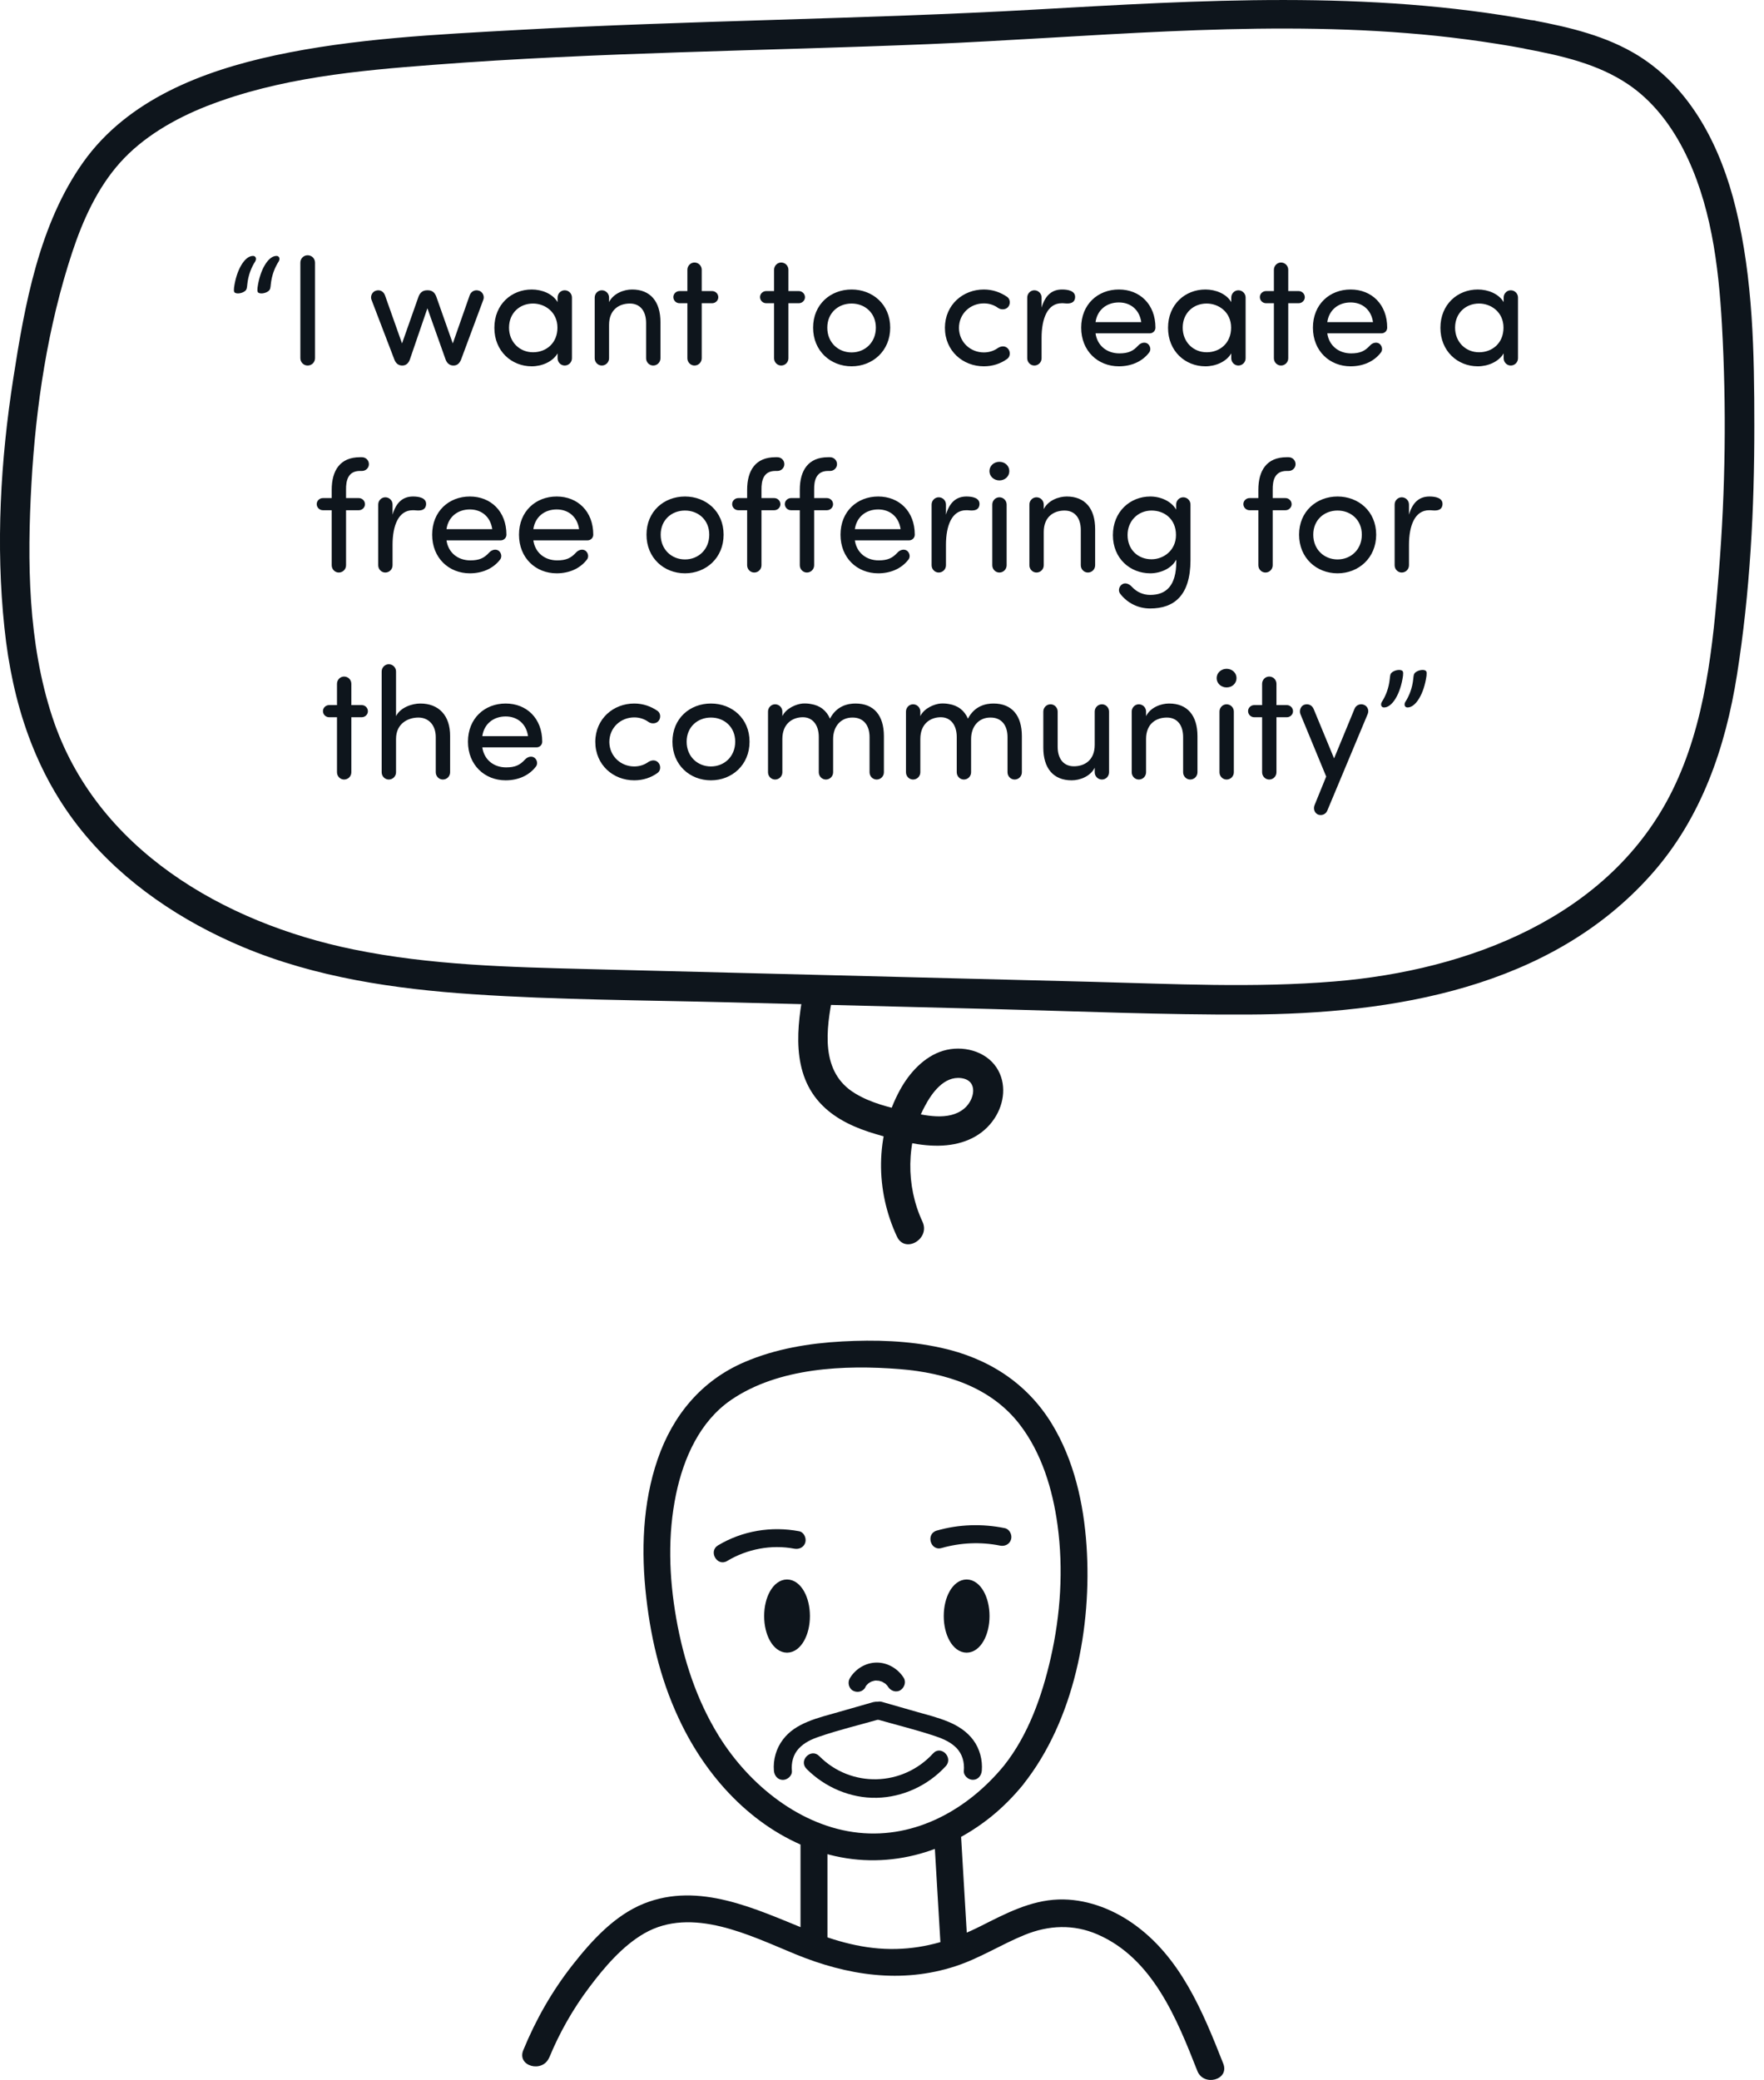<svg width="179" height="211" viewBox="0 0 179 211" fill="none" xmlns="http://www.w3.org/2000/svg">
<g clip-path="url(#clip0_1701_1917)">
<path d="M103.803 181.057C109.024 174.505 110.81 165.016 110.254 156.794C109.962 152.509 108.987 148.132 106.737 144.443C104.185 140.258 100.212 137.753 95.483 136.725C92.202 136 88.794 135.899 85.45 136.083C82.106 136.266 78.698 136.826 75.572 138.166C71.198 140.029 68.273 143.562 66.733 148.04C65.193 152.518 65.047 157.409 65.576 162.043C66.104 166.677 67.198 170.963 69.203 175.01C72.064 180.791 76.802 185.728 82.99 187.802C89.177 189.876 95.601 188.307 100.604 184.269C101.78 183.314 102.837 182.241 103.803 181.066C104.914 179.708 102.991 177.753 101.871 179.121C98.244 183.535 92.931 186.535 87.118 185.921C81.304 185.306 76.064 181.149 72.939 176.102C70.688 172.459 69.358 168.375 68.62 164.172C67.881 159.969 67.745 155.693 68.601 151.582C69.367 147.911 71.016 144.186 74.196 142.011C78.999 138.726 85.724 138.441 91.319 138.891C95.929 139.258 100.558 140.708 103.474 144.507C105.707 147.407 106.819 151.105 107.311 154.702C107.921 159.171 107.621 163.814 106.618 168.201C105.743 172.036 104.349 176.01 101.871 179.121C100.777 180.488 102.7 182.452 103.803 181.066V181.057Z" fill="#0E151C"/>
<path d="M81.231 186.82V197.354C81.231 199.125 83.964 199.125 83.964 197.354V186.82C83.964 185.048 81.231 185.048 81.231 186.82Z" fill="#0E151C"/>
<path d="M94.781 186.159C95.009 190.004 95.237 193.849 95.465 197.694C95.51 198.437 96.057 199.07 96.832 199.07C97.533 199.07 98.244 198.437 98.198 197.694C97.971 193.849 97.743 190.004 97.515 186.159C97.469 185.415 96.923 184.782 96.148 184.782C95.447 184.782 94.736 185.415 94.781 186.159Z" fill="#0E151C"/>
<path d="M55.742 208.715C56.781 206.192 58.157 203.778 59.797 201.603C61.319 199.575 63.16 197.41 65.374 196.134C70.231 193.344 76.126 196.363 80.719 198.245C85.959 200.392 91.454 201.255 96.948 199.465C99.427 198.658 101.605 197.244 104.011 196.272C106.416 195.299 108.931 195.18 111.364 196.235C116.959 198.658 119.41 204.769 121.497 210.082C122.135 211.707 124.778 211 124.131 209.348C122.035 204.026 119.766 198.474 114.918 195.097C112.749 193.583 110.088 192.61 107.428 192.693C104.548 192.785 102.015 194.134 99.5 195.4C96.803 196.758 93.996 197.639 90.962 197.712C87.754 197.795 84.765 196.932 81.822 195.739C76.673 193.656 70.932 190.876 65.347 193.106C62.385 194.29 60.061 196.841 58.12 199.309C56.034 201.961 54.384 204.852 53.099 207.981C52.425 209.614 55.068 210.33 55.733 208.715H55.742Z" fill="#0E151C"/>
<path d="M87.8 171.164C87.8 171.164 87.846 171.082 87.873 171.036C87.891 171.008 87.973 170.898 87.891 171.008C87.8 171.128 87.919 170.981 87.928 170.963C87.955 170.935 87.982 170.908 88.01 170.88C88.037 170.852 88.064 170.825 88.092 170.797C88.101 170.788 88.256 170.66 88.137 170.761C88.028 170.843 88.137 170.761 88.165 170.742C88.201 170.715 88.247 170.687 88.292 170.66C88.329 170.641 88.356 170.623 88.392 170.605C88.42 170.586 88.584 170.522 88.438 170.577C88.311 170.623 88.438 170.577 88.465 170.577C88.511 170.559 88.556 170.55 88.602 170.531C88.684 170.504 88.775 170.495 88.857 170.476C88.976 170.449 88.675 170.485 88.784 170.485C88.83 170.485 88.885 170.485 88.93 170.485C89.003 170.485 89.094 170.504 89.167 170.495C88.994 170.522 89.03 170.476 89.131 170.495C89.167 170.495 89.204 170.513 89.249 170.522C89.331 170.54 89.413 170.568 89.504 170.596C89.686 170.66 89.377 170.531 89.477 170.586C89.513 170.605 89.55 170.623 89.577 170.641C89.659 170.687 89.732 170.733 89.805 170.779C89.942 170.871 89.705 170.687 89.787 170.761C89.814 170.788 89.85 170.816 89.878 170.834C89.942 170.898 90.005 170.963 90.06 171.027C90.142 171.119 90.042 171.027 90.024 170.981C90.042 171.027 90.097 171.082 90.124 171.128C90.379 171.532 90.944 171.733 91.372 171.458C91.773 171.201 91.974 170.632 91.7 170.201C91.108 169.265 90.06 168.65 88.948 168.659C87.837 168.668 86.798 169.302 86.233 170.256C85.987 170.669 86.124 171.284 86.561 171.513C86.998 171.743 87.545 171.623 87.809 171.183L87.8 171.164Z" fill="#0E151C"/>
<path d="M95.537 157.042C97.469 156.491 99.51 156.399 101.478 156.794C101.961 156.895 102.462 156.656 102.599 156.152C102.726 155.702 102.444 155.124 101.961 155.023C99.665 154.555 97.305 154.628 95.054 155.271C93.924 155.592 94.407 157.363 95.537 157.042Z" fill="#0E151C"/>
<path d="M73.785 158.354C75.817 157.134 78.268 156.666 80.601 157.106C81.084 157.198 81.585 156.968 81.722 156.464C81.84 156.014 81.576 155.427 81.084 155.335C78.268 154.803 75.334 155.289 72.864 156.767C71.853 157.372 72.773 158.96 73.785 158.354Z" fill="#0E151C"/>
<path d="M79.864 167.154C80.87 167.154 81.686 165.716 81.686 163.942C81.686 162.168 80.87 160.73 79.864 160.73C78.857 160.73 78.041 162.168 78.041 163.942C78.041 165.716 78.857 167.154 79.864 167.154Z" fill="#0E151C" stroke="#0E151C" stroke-miterlimit="10"/>
<path d="M98.088 167.154C99.095 167.154 99.911 165.716 99.911 163.942C99.911 162.168 99.095 160.73 98.088 160.73C97.082 160.73 96.266 162.168 96.266 163.942C96.266 165.716 97.082 167.154 98.088 167.154Z" fill="#0E151C" stroke="#0E151C" stroke-miterlimit="10"/>
<path d="M81.831 179.432C83.699 181.314 86.305 182.433 88.957 182.378C91.609 182.323 94.178 181.13 95.973 179.166C96.766 178.295 95.481 177.001 94.689 177.872C91.599 181.249 86.36 181.405 83.125 178.139C82.296 177.303 81.002 178.597 81.84 179.432H81.831Z" fill="#0E151C"/>
<path d="M89.021 174.431C91.017 175 93.058 175.496 95.026 176.166C95.755 176.413 96.493 176.753 97.049 177.313C97.66 177.946 97.879 178.772 97.806 179.634C97.76 180.13 98.252 180.552 98.717 180.552C99.245 180.552 99.582 180.13 99.628 179.634C99.719 178.542 99.418 177.414 98.772 176.533C98.124 175.652 97.204 175.064 96.202 174.652C95.199 174.239 94.188 173.982 93.167 173.697L89.513 172.651C88.383 172.33 87.9 174.101 89.03 174.422L89.021 174.431Z" fill="#0E151C"/>
<path d="M88.648 172.66L85.085 173.679C84.037 173.982 82.971 174.239 81.959 174.661C80.948 175.083 80.109 175.606 79.462 176.45C78.77 177.35 78.433 178.506 78.533 179.644C78.579 180.139 78.925 180.561 79.444 180.561C79.9 180.561 80.401 180.139 80.356 179.644C80.283 178.818 80.483 177.992 81.057 177.377C81.631 176.762 82.369 176.432 83.126 176.175C85.094 175.496 87.135 175.01 89.131 174.441C90.261 174.12 89.778 172.348 88.648 172.67V172.66Z" fill="#0E151C"/>
</g>
<path d="M155.64 2.09C138.82 -1.04 121.83 0.02 104.87 0.98C87.91 1.94 69.97 2.07 52.53 3.04C44.32 3.5 35.95 3.89 27.9 5.62C20.56 7.2 12.98 10.1 8.47 16.42C3.96 22.74 2.5 30.98 1.35 38.38C0.05 46.71 -0.44 55.3 0.45 63.69C1.24 71.26 3.52 78.43 8.38 84.38C12.66 89.62 18.47 93.48 24.67 96.08C32.04 99.16 40.06 100.33 47.98 100.86C56.61 101.44 65.28 101.46 73.92 101.68C82.56 101.9 91.71 102.13 100.61 102.36C109.51 102.59 117.97 102.96 126.64 102.92C141.34 102.86 157.36 100.25 167.62 88.65C172.65 82.97 175.09 75.85 176.26 68.45C177.58 60.12 178.03 51.6 178.02 43.17C178.02 35.83 177.89 28.26 176.13 21.1C174.65 15.04 171.7 9.05 166.25 5.65C163.03 3.65 159.29 2.77 155.61 2.07C153.72 1.71 152.91 4.6 154.81 4.96C158.44 5.65 162.14 6.47 165.24 8.57C167.63 10.19 169.44 12.52 170.77 15.07C173.6 20.51 174.39 26.88 174.73 32.92C175.2 41.28 175.09 49.68 174.42 58.03C173.83 65.5 173.07 73.37 169.71 80.18C163.36 93.06 148.96 98.44 135.45 99.56C127.26 100.24 119.01 99.81 110.81 99.6C102.61 99.39 93.68 99.17 85.12 98.95C76.56 98.73 68.16 98.52 59.68 98.31C51.71 98.11 43.67 97.92 35.84 96.31C22.7 93.62 9.71 86.13 5.31 72.74C2.83 65.2 2.75 56.94 3.19 49.09C3.63 41.19 4.84 33.12 7.33 25.59C8.41 22.33 9.88 19.07 12.19 16.49C14.5 13.91 17.71 12.05 20.99 10.76C28.34 7.89 36.26 7.16 44.06 6.57C60.73 5.29 77.47 5.17 94.17 4.48C110.34 3.81 126.56 2.07 142.74 3.36C146.8 3.68 150.83 4.21 154.83 4.95C156.72 5.3 157.53 2.41 155.63 2.06L155.64 2.09Z" fill="#0E151C"/>
<path d="M26.133 29.176C26.389 27.32 27.237 25.96 28.053 25.96C28.245 25.96 28.357 26.088 28.357 26.264C28.357 26.344 28.341 26.424 28.293 26.504C27.877 27.144 27.573 27.928 27.477 28.856C27.445 29.16 27.445 29.384 27.221 29.544C26.901 29.784 26.325 29.848 26.165 29.64C26.101 29.528 26.117 29.384 26.133 29.176ZM23.749 29.176C24.005 27.32 24.853 25.96 25.669 25.96C25.861 25.96 25.973 26.088 25.973 26.264C25.973 26.344 25.957 26.424 25.909 26.504C25.493 27.144 25.189 27.928 25.093 28.856C25.061 29.16 25.061 29.384 24.837 29.544C24.517 29.784 23.941 29.848 23.781 29.64C23.717 29.528 23.733 29.384 23.749 29.176ZM31.967 26.648V36.328C31.967 36.744 31.647 37.08 31.215 37.08C30.799 37.08 30.479 36.744 30.479 36.328V26.648C30.479 26.232 30.799 25.896 31.215 25.896C31.647 25.896 31.967 26.232 31.967 26.648ZM49.051 30.392L46.795 36.456C46.635 36.872 46.379 37.08 46.027 37.08H45.995C45.659 37.08 45.355 36.872 45.211 36.456L43.371 31.272L41.595 36.456C41.451 36.872 41.179 37.08 40.827 37.08H40.795C40.459 37.08 40.155 36.872 40.011 36.456L37.691 30.392C37.563 30.04 37.771 29.576 38.171 29.48C38.555 29.368 38.923 29.56 39.067 29.96L40.795 34.84L42.459 30.12C42.619 29.672 42.907 29.448 43.339 29.448H43.419C43.851 29.448 44.123 29.672 44.283 30.12L45.947 34.84L47.659 29.96C47.803 29.56 48.187 29.368 48.571 29.48C48.971 29.576 49.179 30.04 49.051 30.392ZM56.581 36.344V35.848C56.085 36.696 54.997 37.16 53.957 37.16C51.909 37.16 50.165 35.624 50.165 33.256C50.165 30.872 51.909 29.368 53.957 29.368C54.997 29.368 56.085 29.8 56.581 30.648V30.184C56.581 29.784 56.901 29.448 57.301 29.448C57.717 29.448 58.037 29.784 58.037 30.184V36.344C58.037 36.744 57.717 37.08 57.301 37.08C56.901 37.08 56.581 36.744 56.581 36.344ZM56.565 33.24C56.565 31.64 55.285 30.792 54.085 30.792C52.741 30.792 51.653 31.752 51.653 33.24C51.653 34.712 52.741 35.736 54.085 35.736C55.413 35.736 56.565 34.824 56.565 33.24ZM61.803 30.184V30.648C62.251 29.752 63.323 29.368 64.139 29.368C65.995 29.368 67.019 30.584 67.019 32.68V36.344C67.019 36.744 66.699 37.08 66.283 37.08C65.883 37.08 65.563 36.744 65.563 36.344V32.776C65.563 31.528 64.939 30.792 63.915 30.792C62.859 30.792 61.803 31.384 61.803 32.968V36.344C61.803 36.744 61.483 37.08 61.067 37.08C60.667 37.08 60.347 36.744 60.347 36.344V30.184C60.347 29.784 60.667 29.448 61.067 29.448C61.483 29.448 61.803 29.784 61.803 30.184ZM69.751 30.76H68.951C68.615 30.76 68.327 30.488 68.327 30.136C68.327 29.8 68.615 29.528 68.951 29.528H69.751V27.368C69.751 26.968 70.071 26.632 70.471 26.632C70.887 26.632 71.207 26.968 71.207 27.368V29.528H72.263C72.599 29.528 72.887 29.8 72.887 30.152C72.887 30.488 72.599 30.76 72.263 30.76H71.207V36.344C71.207 36.744 70.887 37.08 70.471 37.08C70.071 37.08 69.751 36.744 69.751 36.344V30.76ZM78.548 30.76H77.748C77.412 30.76 77.124 30.488 77.124 30.136C77.124 29.8 77.412 29.528 77.748 29.528H78.548V27.368C78.548 26.968 78.868 26.632 79.268 26.632C79.684 26.632 80.004 26.968 80.004 27.368V29.528H81.06C81.396 29.528 81.684 29.8 81.684 30.152C81.684 30.488 81.396 30.76 81.06 30.76H80.004V36.344C80.004 36.744 79.684 37.08 79.268 37.08C78.868 37.08 78.548 36.744 78.548 36.344V30.76ZM86.413 37.16C84.285 37.16 82.509 35.608 82.509 33.24C82.509 30.872 84.285 29.368 86.413 29.368C88.541 29.368 90.333 30.872 90.333 33.24C90.333 35.608 88.541 37.16 86.413 37.16ZM86.413 35.752C87.757 35.752 88.877 34.76 88.877 33.24C88.877 31.736 87.757 30.792 86.413 30.792C85.069 30.792 83.949 31.736 83.949 33.24C83.949 34.76 85.069 35.752 86.413 35.752ZM97.308 33.288C97.34 34.76 98.508 35.752 99.836 35.752C100.364 35.752 100.86 35.592 101.26 35.304C101.612 35.08 102.012 35.064 102.284 35.368C102.556 35.672 102.524 36.184 102.204 36.408C101.548 36.888 100.732 37.16 99.836 37.16C97.708 37.16 95.884 35.608 95.884 33.24C95.9 30.904 97.724 29.368 99.836 29.368C100.732 29.368 101.532 29.656 102.204 30.12C102.524 30.344 102.556 30.856 102.284 31.16C102.044 31.416 101.596 31.464 101.26 31.224C100.86 30.936 100.364 30.776 99.836 30.776C98.492 30.776 97.308 31.784 97.308 33.288ZM108.078 30.776C107.966 30.76 107.838 30.76 107.742 30.76C106.302 30.76 105.694 32.296 105.694 34.28V36.344C105.694 36.744 105.374 37.08 104.958 37.08C104.558 37.08 104.238 36.744 104.238 36.344V30.184C104.238 29.784 104.558 29.448 104.958 29.448C105.374 29.448 105.694 29.784 105.694 30.184V31.208C106.078 29.896 106.798 29.368 107.774 29.368C108.318 29.368 109.214 29.48 109.086 30.264C109.006 30.728 108.59 30.824 108.078 30.776ZM111.168 32.68H115.808C115.632 31.432 114.736 30.68 113.536 30.68C112.304 30.68 111.344 31.432 111.168 32.68ZM117.248 33.24C117.248 33.576 116.976 33.816 116.672 33.816H111.168C111.344 35.064 112.32 35.848 113.584 35.848C114.48 35.848 114.976 35.624 115.488 35.064C115.76 34.76 116.176 34.664 116.464 34.872C116.752 35.096 116.816 35.528 116.592 35.784C115.872 36.712 114.752 37.16 113.536 37.16C111.408 37.16 109.712 35.608 109.712 33.24C109.712 30.872 111.408 29.368 113.536 29.368C115.664 29.368 117.248 30.872 117.248 33.24ZM124.941 36.344V35.848C124.445 36.696 123.357 37.16 122.317 37.16C120.269 37.16 118.525 35.624 118.525 33.256C118.525 30.872 120.269 29.368 122.317 29.368C123.357 29.368 124.445 29.8 124.941 30.648V30.184C124.941 29.784 125.261 29.448 125.661 29.448C126.077 29.448 126.397 29.784 126.397 30.184V36.344C126.397 36.744 126.077 37.08 125.661 37.08C125.261 37.08 124.941 36.744 124.941 36.344ZM124.925 33.24C124.925 31.64 123.645 30.792 122.445 30.792C121.101 30.792 120.013 31.752 120.013 33.24C120.013 34.712 121.101 35.736 122.445 35.736C123.773 35.736 124.925 34.824 124.925 33.24ZM129.267 30.76H128.467C128.131 30.76 127.843 30.488 127.843 30.136C127.843 29.8 128.131 29.528 128.467 29.528H129.267V27.368C129.267 26.968 129.587 26.632 129.987 26.632C130.403 26.632 130.723 26.968 130.723 27.368V29.528H131.779C132.115 29.528 132.403 29.8 132.403 30.152C132.403 30.488 132.115 30.76 131.779 30.76H130.723V36.344C130.723 36.744 130.403 37.08 129.987 37.08C129.587 37.08 129.267 36.744 129.267 36.344V30.76ZM134.684 32.68H139.324C139.148 31.432 138.252 30.68 137.052 30.68C135.82 30.68 134.86 31.432 134.684 32.68ZM140.764 33.24C140.764 33.576 140.492 33.816 140.188 33.816H134.684C134.86 35.064 135.836 35.848 137.1 35.848C137.996 35.848 138.492 35.624 139.004 35.064C139.276 34.76 139.692 34.664 139.98 34.872C140.268 35.096 140.332 35.528 140.108 35.784C139.388 36.712 138.268 37.16 137.052 37.16C134.924 37.16 133.228 35.608 133.228 33.24C133.228 30.872 134.924 29.368 137.052 29.368C139.18 29.368 140.764 30.872 140.764 33.24ZM152.581 36.344V35.848C152.085 36.696 150.997 37.16 149.957 37.16C147.909 37.16 146.165 35.624 146.165 33.256C146.165 30.872 147.909 29.368 149.957 29.368C150.997 29.368 152.085 29.8 152.581 30.648V30.184C152.581 29.784 152.901 29.448 153.301 29.448C153.717 29.448 154.037 29.784 154.037 30.184V36.344C154.037 36.744 153.717 37.08 153.301 37.08C152.901 37.08 152.581 36.744 152.581 36.344ZM152.565 33.24C152.565 31.64 151.285 30.792 150.085 30.792C148.741 30.792 147.653 31.752 147.653 33.24C147.653 34.712 148.741 35.736 150.085 35.736C151.413 35.736 152.565 34.824 152.565 33.24ZM35.115 51.76V57.344C35.115 57.744 34.795 58.08 34.379 58.08C33.979 58.08 33.659 57.744 33.659 57.344V51.76H32.763C32.427 51.76 32.139 51.488 32.139 51.136C32.139 50.8 32.427 50.528 32.763 50.528H33.659V49.696C33.659 47.728 34.507 46.384 36.523 46.384H36.731C37.115 46.384 37.435 46.688 37.435 47.088C37.435 47.472 37.115 47.776 36.731 47.776H36.523C35.323 47.776 35.099 48.736 35.115 49.696V50.528H36.411C36.747 50.528 37.035 50.8 37.035 51.152C37.035 51.488 36.747 51.76 36.411 51.76H35.115ZM42.219 51.776C42.107 51.76 41.979 51.76 41.883 51.76C40.443 51.76 39.835 53.296 39.835 55.28V57.344C39.835 57.744 39.515 58.08 39.099 58.08C38.699 58.08 38.379 57.744 38.379 57.344V51.184C38.379 50.784 38.699 50.448 39.099 50.448C39.515 50.448 39.835 50.784 39.835 51.184V52.208C40.219 50.896 40.939 50.368 41.915 50.368C42.459 50.368 43.355 50.48 43.227 51.264C43.147 51.728 42.731 51.824 42.219 51.776ZM45.309 53.68H49.949C49.773 52.432 48.877 51.68 47.677 51.68C46.445 51.68 45.485 52.432 45.309 53.68ZM51.389 54.24C51.389 54.576 51.117 54.816 50.813 54.816H45.309C45.485 56.064 46.461 56.848 47.725 56.848C48.621 56.848 49.117 56.624 49.629 56.064C49.901 55.76 50.317 55.664 50.605 55.872C50.893 56.096 50.957 56.528 50.733 56.784C50.013 57.712 48.893 58.16 47.677 58.16C45.549 58.16 43.853 56.608 43.853 54.24C43.853 51.872 45.549 50.368 47.677 50.368C49.805 50.368 51.389 51.872 51.389 54.24ZM54.121 53.68H58.761C58.585 52.432 57.689 51.68 56.489 51.68C55.257 51.68 54.297 52.432 54.121 53.68ZM60.201 54.24C60.201 54.576 59.929 54.816 59.625 54.816H54.121C54.297 56.064 55.273 56.848 56.537 56.848C57.433 56.848 57.929 56.624 58.441 56.064C58.713 55.76 59.129 55.664 59.417 55.872C59.705 56.096 59.769 56.528 59.545 56.784C58.825 57.712 57.705 58.16 56.489 58.16C54.361 58.16 52.665 56.608 52.665 54.24C52.665 51.872 54.361 50.368 56.489 50.368C58.617 50.368 60.201 51.872 60.201 54.24ZM69.507 58.16C67.379 58.16 65.603 56.608 65.603 54.24C65.603 51.872 67.379 50.368 69.507 50.368C71.635 50.368 73.427 51.872 73.427 54.24C73.427 56.608 71.635 58.16 69.507 58.16ZM69.507 56.752C70.851 56.752 71.971 55.76 71.971 54.24C71.971 52.736 70.851 51.792 69.507 51.792C68.163 51.792 67.043 52.736 67.043 54.24C67.043 55.76 68.163 56.752 69.507 56.752ZM77.271 51.76V57.344C77.271 57.744 76.951 58.08 76.535 58.08C76.135 58.08 75.815 57.744 75.815 57.344V51.76H74.919C74.583 51.76 74.295 51.488 74.295 51.136C74.295 50.8 74.583 50.528 74.919 50.528H75.815V49.696C75.815 47.728 76.663 46.384 78.679 46.384H78.887C79.271 46.384 79.591 46.688 79.591 47.088C79.591 47.472 79.271 47.776 78.887 47.776H78.679C77.479 47.776 77.255 48.736 77.271 49.696V50.528H78.567C78.903 50.528 79.191 50.8 79.191 51.152C79.191 51.488 78.903 51.76 78.567 51.76H77.271ZM82.615 51.76V57.344C82.615 57.744 82.295 58.08 81.879 58.08C81.479 58.08 81.159 57.744 81.159 57.344V51.76H80.263C79.927 51.76 79.639 51.488 79.639 51.136C79.639 50.8 79.927 50.528 80.263 50.528H81.159V49.696C81.159 47.728 82.007 46.384 84.023 46.384H84.231C84.615 46.384 84.935 46.688 84.935 47.088C84.935 47.472 84.615 47.776 84.231 47.776H84.023C82.823 47.776 82.599 48.736 82.615 49.696V50.528H83.911C84.247 50.528 84.535 50.8 84.535 51.152C84.535 51.488 84.247 51.76 83.911 51.76H82.615ZM86.746 53.68H91.386C91.21 52.432 90.314 51.68 89.114 51.68C87.882 51.68 86.922 52.432 86.746 53.68ZM92.826 54.24C92.826 54.576 92.554 54.816 92.25 54.816H86.746C86.922 56.064 87.898 56.848 89.162 56.848C90.058 56.848 90.554 56.624 91.066 56.064C91.338 55.76 91.754 55.664 92.042 55.872C92.33 56.096 92.394 56.528 92.17 56.784C91.45 57.712 90.33 58.16 89.114 58.16C86.986 58.16 85.29 56.608 85.29 54.24C85.29 51.872 86.986 50.368 89.114 50.368C91.242 50.368 92.826 51.872 92.826 54.24ZM98.375 51.776C98.263 51.76 98.135 51.76 98.039 51.76C96.599 51.76 95.991 53.296 95.991 55.28V57.344C95.991 57.744 95.671 58.08 95.255 58.08C94.855 58.08 94.535 57.744 94.535 57.344V51.184C94.535 50.784 94.855 50.448 95.255 50.448C95.671 50.448 95.991 50.784 95.991 51.184V52.208C96.375 50.896 97.095 50.368 98.071 50.368C98.615 50.368 99.511 50.48 99.383 51.264C99.303 51.728 98.887 51.824 98.375 51.776ZM100.403 47.792C100.403 48.336 100.867 48.736 101.411 48.736C101.971 48.736 102.419 48.336 102.419 47.792C102.419 47.248 101.971 46.848 101.411 46.848C100.867 46.848 100.403 47.248 100.403 47.792ZM102.147 57.344C102.147 57.744 101.827 58.08 101.411 58.08C101.011 58.08 100.691 57.744 100.691 57.344V51.184C100.691 50.784 101.011 50.448 101.411 50.448C101.827 50.448 102.147 50.784 102.147 51.184V57.344ZM105.913 51.184V51.648C106.361 50.752 107.433 50.368 108.249 50.368C110.105 50.368 111.129 51.584 111.129 53.68V57.344C111.129 57.744 110.809 58.08 110.393 58.08C109.993 58.08 109.673 57.744 109.673 57.344V53.776C109.673 52.528 109.049 51.792 108.025 51.792C106.969 51.792 105.913 52.384 105.913 53.968V57.344C105.913 57.744 105.593 58.08 105.177 58.08C104.777 58.08 104.457 57.744 104.457 57.344V51.184C104.457 50.784 104.777 50.448 105.177 50.448C105.593 50.448 105.913 50.784 105.913 51.184ZM114.883 59.552C115.363 60.08 116.051 60.352 116.707 60.352C118.323 60.352 119.363 59.44 119.363 56.96C119.363 56.896 119.363 56.848 119.347 56.784C118.899 57.664 117.763 58.16 116.723 58.16C114.675 58.16 112.931 56.656 112.931 54.288C112.931 51.904 114.675 50.368 116.723 50.368C117.763 50.368 118.851 50.832 119.347 51.696V51.184C119.347 50.784 119.667 50.448 120.067 50.448C120.483 50.448 120.803 50.784 120.803 51.184V56.864C120.787 60.384 119.171 61.728 116.707 61.728C115.523 61.728 114.403 61.2 113.651 60.208C113.443 59.904 113.555 59.456 113.891 59.264C114.195 59.072 114.595 59.232 114.883 59.552ZM119.331 54.272C119.331 52.672 118.179 51.792 116.851 51.792C115.507 51.792 114.419 52.816 114.419 54.272C114.419 55.792 115.507 56.736 116.851 56.736C118.051 56.736 119.331 55.856 119.331 54.272ZM129.146 51.76V57.344C129.146 57.744 128.826 58.08 128.41 58.08C128.01 58.08 127.69 57.744 127.69 57.344V51.76H126.794C126.458 51.76 126.17 51.488 126.17 51.136C126.17 50.8 126.458 50.528 126.794 50.528H127.69V49.696C127.69 47.728 128.538 46.384 130.554 46.384H130.762C131.146 46.384 131.466 46.688 131.466 47.088C131.466 47.472 131.146 47.776 130.762 47.776H130.554C129.354 47.776 129.13 48.736 129.146 49.696V50.528H130.442C130.778 50.528 131.066 50.8 131.066 51.152C131.066 51.488 130.778 51.76 130.442 51.76H129.146ZM135.726 58.16C133.598 58.16 131.822 56.608 131.822 54.24C131.822 51.872 133.598 50.368 135.726 50.368C137.854 50.368 139.646 51.872 139.646 54.24C139.646 56.608 137.854 58.16 135.726 58.16ZM135.726 56.752C137.07 56.752 138.19 55.76 138.19 54.24C138.19 52.736 137.07 51.792 135.726 51.792C134.382 51.792 133.262 52.736 133.262 54.24C133.262 55.76 134.382 56.752 135.726 56.752ZM145.359 51.776C145.247 51.76 145.119 51.76 145.023 51.76C143.583 51.76 142.975 53.296 142.975 55.28V57.344C142.975 57.744 142.655 58.08 142.239 58.08C141.839 58.08 141.519 57.744 141.519 57.344V51.184C141.519 50.784 141.839 50.448 142.239 50.448C142.655 50.448 142.975 50.784 142.975 51.184V52.208C143.359 50.896 144.079 50.368 145.055 50.368C145.599 50.368 146.495 50.48 146.367 51.264C146.287 51.728 145.871 51.824 145.359 51.776ZM34.196 72.76H33.396C33.06 72.76 32.772 72.488 32.772 72.136C32.772 71.8 33.06 71.528 33.396 71.528H34.196V69.368C34.196 68.968 34.516 68.632 34.916 68.632C35.332 68.632 35.652 68.968 35.652 69.368V71.528H36.708C37.044 71.528 37.332 71.8 37.332 72.152C37.332 72.488 37.044 72.76 36.708 72.76H35.652V78.344C35.652 78.744 35.332 79.08 34.916 79.08C34.516 79.08 34.196 78.744 34.196 78.344V72.76ZM45.675 74.68V78.344C45.675 78.744 45.355 79.08 44.938 79.08C44.538 79.08 44.218 78.744 44.218 78.344V74.776C44.218 73.544 43.483 72.792 42.459 72.792C41.434 72.792 40.187 73.368 40.187 74.968V78.344C40.187 78.744 39.867 79.08 39.45 79.08C39.05 79.08 38.73 78.744 38.73 78.344V68.12C38.73 67.72 39.05 67.384 39.45 67.384C39.867 67.384 40.187 67.72 40.187 68.12V72.648C40.635 71.752 41.834 71.368 42.651 71.368C44.523 71.368 45.691 72.584 45.675 74.68ZM48.942 74.68H53.582C53.406 73.432 52.51 72.68 51.31 72.68C50.078 72.68 49.118 73.432 48.942 74.68ZM55.022 75.24C55.022 75.576 54.75 75.816 54.446 75.816H48.942C49.118 77.064 50.094 77.848 51.358 77.848C52.254 77.848 52.75 77.624 53.262 77.064C53.534 76.76 53.95 76.664 54.238 76.872C54.526 77.096 54.59 77.528 54.366 77.784C53.646 78.712 52.526 79.16 51.31 79.16C49.182 79.16 47.486 77.608 47.486 75.24C47.486 72.872 49.182 71.368 51.31 71.368C53.438 71.368 55.022 72.872 55.022 75.24ZM61.831 75.288C61.863 76.76 63.031 77.752 64.359 77.752C64.887 77.752 65.383 77.592 65.783 77.304C66.135 77.08 66.535 77.064 66.807 77.368C67.079 77.672 67.047 78.184 66.727 78.408C66.071 78.888 65.255 79.16 64.359 79.16C62.231 79.16 60.407 77.608 60.407 75.24C60.423 72.904 62.247 71.368 64.359 71.368C65.255 71.368 66.055 71.656 66.727 72.12C67.047 72.344 67.079 72.856 66.807 73.16C66.567 73.416 66.119 73.464 65.783 73.224C65.383 72.936 64.887 72.776 64.359 72.776C63.015 72.776 61.831 73.784 61.831 75.288ZM72.14 79.16C70.012 79.16 68.236 77.608 68.236 75.24C68.236 72.872 70.012 71.368 72.14 71.368C74.268 71.368 76.06 72.872 76.06 75.24C76.06 77.608 74.268 79.16 72.14 79.16ZM72.14 77.752C73.484 77.752 74.604 76.76 74.604 75.24C74.604 73.736 73.484 72.792 72.14 72.792C70.796 72.792 69.676 73.736 69.676 75.24C69.676 76.76 70.796 77.752 72.14 77.752ZM77.933 78.344V72.184C77.933 71.784 78.253 71.448 78.653 71.448C79.069 71.448 79.389 71.784 79.389 72.184V72.648C79.789 71.816 80.845 71.416 81.453 71.368C81.741 71.352 82.013 71.368 82.269 71.416C83.213 71.56 83.869 72.088 84.221 72.904C84.909 71.576 86.077 71.368 86.813 71.368C88.685 71.368 89.693 72.584 89.693 74.68V78.344C89.693 78.744 89.373 79.08 88.957 79.08C88.557 79.08 88.237 78.744 88.237 78.344V74.776C88.237 73.544 87.597 72.792 86.525 72.792C85.293 72.776 84.541 73.72 84.541 74.968V78.344C84.541 78.744 84.221 79.08 83.805 79.08C83.405 79.08 83.085 78.744 83.085 78.344V74.76C83.085 73.528 82.445 72.76 81.469 72.76C80.429 72.76 79.389 73.4 79.389 74.968V78.344C79.389 78.744 79.069 79.08 78.653 79.08C78.253 79.08 77.933 78.744 77.933 78.344ZM91.933 78.344V72.184C91.933 71.784 92.253 71.448 92.653 71.448C93.069 71.448 93.389 71.784 93.389 72.184V72.648C93.789 71.816 94.845 71.416 95.453 71.368C95.741 71.352 96.013 71.368 96.269 71.416C97.213 71.56 97.869 72.088 98.221 72.904C98.909 71.576 100.077 71.368 100.813 71.368C102.685 71.368 103.693 72.584 103.693 74.68V78.344C103.693 78.744 103.373 79.08 102.957 79.08C102.557 79.08 102.237 78.744 102.237 78.344V74.776C102.237 73.544 101.597 72.792 100.525 72.792C99.293 72.776 98.541 73.72 98.541 74.968V78.344C98.541 78.744 98.221 79.08 97.805 79.08C97.405 79.08 97.085 78.744 97.085 78.344V74.76C97.085 73.528 96.445 72.76 95.469 72.76C94.429 72.76 93.389 73.4 93.389 74.968V78.344C93.389 78.744 93.069 79.08 92.653 79.08C92.253 79.08 91.933 78.744 91.933 78.344ZM111.085 78.344V77.88C110.637 78.776 109.565 79.16 108.749 79.16C106.893 79.16 105.869 77.944 105.869 75.848V72.184C105.869 71.784 106.189 71.448 106.605 71.448C107.005 71.448 107.325 71.784 107.325 72.184V75.752C107.325 77 107.949 77.736 108.973 77.736C110.029 77.736 111.085 77.144 111.085 75.56V72.184C111.085 71.784 111.405 71.448 111.821 71.448C112.221 71.448 112.541 71.784 112.541 72.184V78.344C112.541 78.744 112.221 79.08 111.821 79.08C111.405 79.08 111.085 78.744 111.085 78.344ZM116.296 72.184V72.648C116.744 71.752 117.816 71.368 118.632 71.368C120.488 71.368 121.512 72.584 121.512 74.68V78.344C121.512 78.744 121.192 79.08 120.776 79.08C120.376 79.08 120.056 78.744 120.056 78.344V74.776C120.056 73.528 119.432 72.792 118.408 72.792C117.352 72.792 116.296 73.384 116.296 74.968V78.344C116.296 78.744 115.976 79.08 115.56 79.08C115.16 79.08 114.84 78.744 114.84 78.344V72.184C114.84 71.784 115.16 71.448 115.56 71.448C115.976 71.448 116.296 71.784 116.296 72.184ZM123.458 68.792C123.458 69.336 123.922 69.736 124.466 69.736C125.026 69.736 125.474 69.336 125.474 68.792C125.474 68.248 125.026 67.848 124.466 67.848C123.922 67.848 123.458 68.248 123.458 68.792ZM125.202 78.344C125.202 78.744 124.882 79.08 124.466 79.08C124.066 79.08 123.746 78.744 123.746 78.344V72.184C123.746 71.784 124.066 71.448 124.466 71.448C124.882 71.448 125.202 71.784 125.202 72.184V78.344ZM128.071 72.76H127.271C126.935 72.76 126.647 72.488 126.647 72.136C126.647 71.8 126.935 71.528 127.271 71.528H128.071V69.368C128.071 68.968 128.391 68.632 128.791 68.632C129.207 68.632 129.527 68.968 129.527 69.368V71.528H130.583C130.919 71.528 131.207 71.8 131.207 72.152C131.207 72.488 130.919 72.76 130.583 72.76H129.527V78.344C129.527 78.744 129.207 79.08 128.791 79.08C128.391 79.08 128.071 78.744 128.071 78.344V72.76ZM133.31 71.944L135.374 76.936L137.454 71.896C137.598 71.528 138.03 71.352 138.398 71.496C138.782 71.64 138.942 72.072 138.782 72.44L134.686 82.232C134.542 82.6 134.126 82.776 133.742 82.632C133.39 82.472 133.246 82.056 133.39 81.688L134.574 78.776L131.95 72.424C131.822 72.056 131.998 71.592 132.382 71.48C132.782 71.368 133.15 71.544 133.31 71.944ZM142.369 68.552C142.113 70.408 141.265 71.768 140.449 71.768C140.257 71.768 140.145 71.64 140.145 71.464C140.145 71.384 140.161 71.304 140.209 71.224C140.625 70.584 140.929 69.8 141.025 68.872C141.057 68.568 141.057 68.344 141.281 68.184C141.601 67.944 142.177 67.88 142.337 68.088C142.401 68.2 142.385 68.344 142.369 68.552ZM144.753 68.552C144.497 70.408 143.649 71.768 142.833 71.768C142.641 71.768 142.529 71.64 142.529 71.464C142.529 71.384 142.545 71.304 142.593 71.224C143.009 70.584 143.313 69.8 143.409 68.872C143.441 68.568 143.441 68.344 143.665 68.184C143.985 67.944 144.561 67.88 144.721 68.088C144.785 68.2 144.769 68.344 144.753 68.552Z" fill="#0E151C"/>
<g clip-path="url(#clip1_1701_1917)">
<path d="M81.63 100.08C80.84 104.14 80.23 108.92 83.45 112.14C84.92 113.61 86.88 114.46 88.85 115.04C91 115.68 93.41 116.34 95.67 116.21C97.79 116.09 99.73 115.26 100.92 113.45C101.93 111.92 102.16 109.89 101.13 108.31C99.99 106.58 97.64 106.02 95.72 106.59C93.8 107.16 92.28 108.82 91.32 110.58C88.81 115.18 88.82 120.74 91.02 125.45C91.84 127.2 94.42 125.68 93.61 123.94C91.91 120.3 91.94 115.82 93.83 112.25C94.54 110.9 95.78 109.14 97.54 109.37C99.3 109.6 98.91 111.56 97.85 112.45C96.29 113.77 93.79 113.15 92 112.74C90.21 112.33 88.4 111.9 86.82 110.95C83.18 108.8 83.83 104.43 84.52 100.88C84.89 99 82 98.19 81.63 100.08Z" fill="#0E151C"/>
</g>
<defs>
<clipPath id="clip0_1701_1917">
<rect width="71.25" height="75" fill="white" transform="translate(53 136)"/>
</clipPath>
<clipPath id="clip1_1701_1917">
<rect width="20.79" height="27.24" fill="white" transform="translate(81 99)"/>
</clipPath>
</defs>
</svg>
